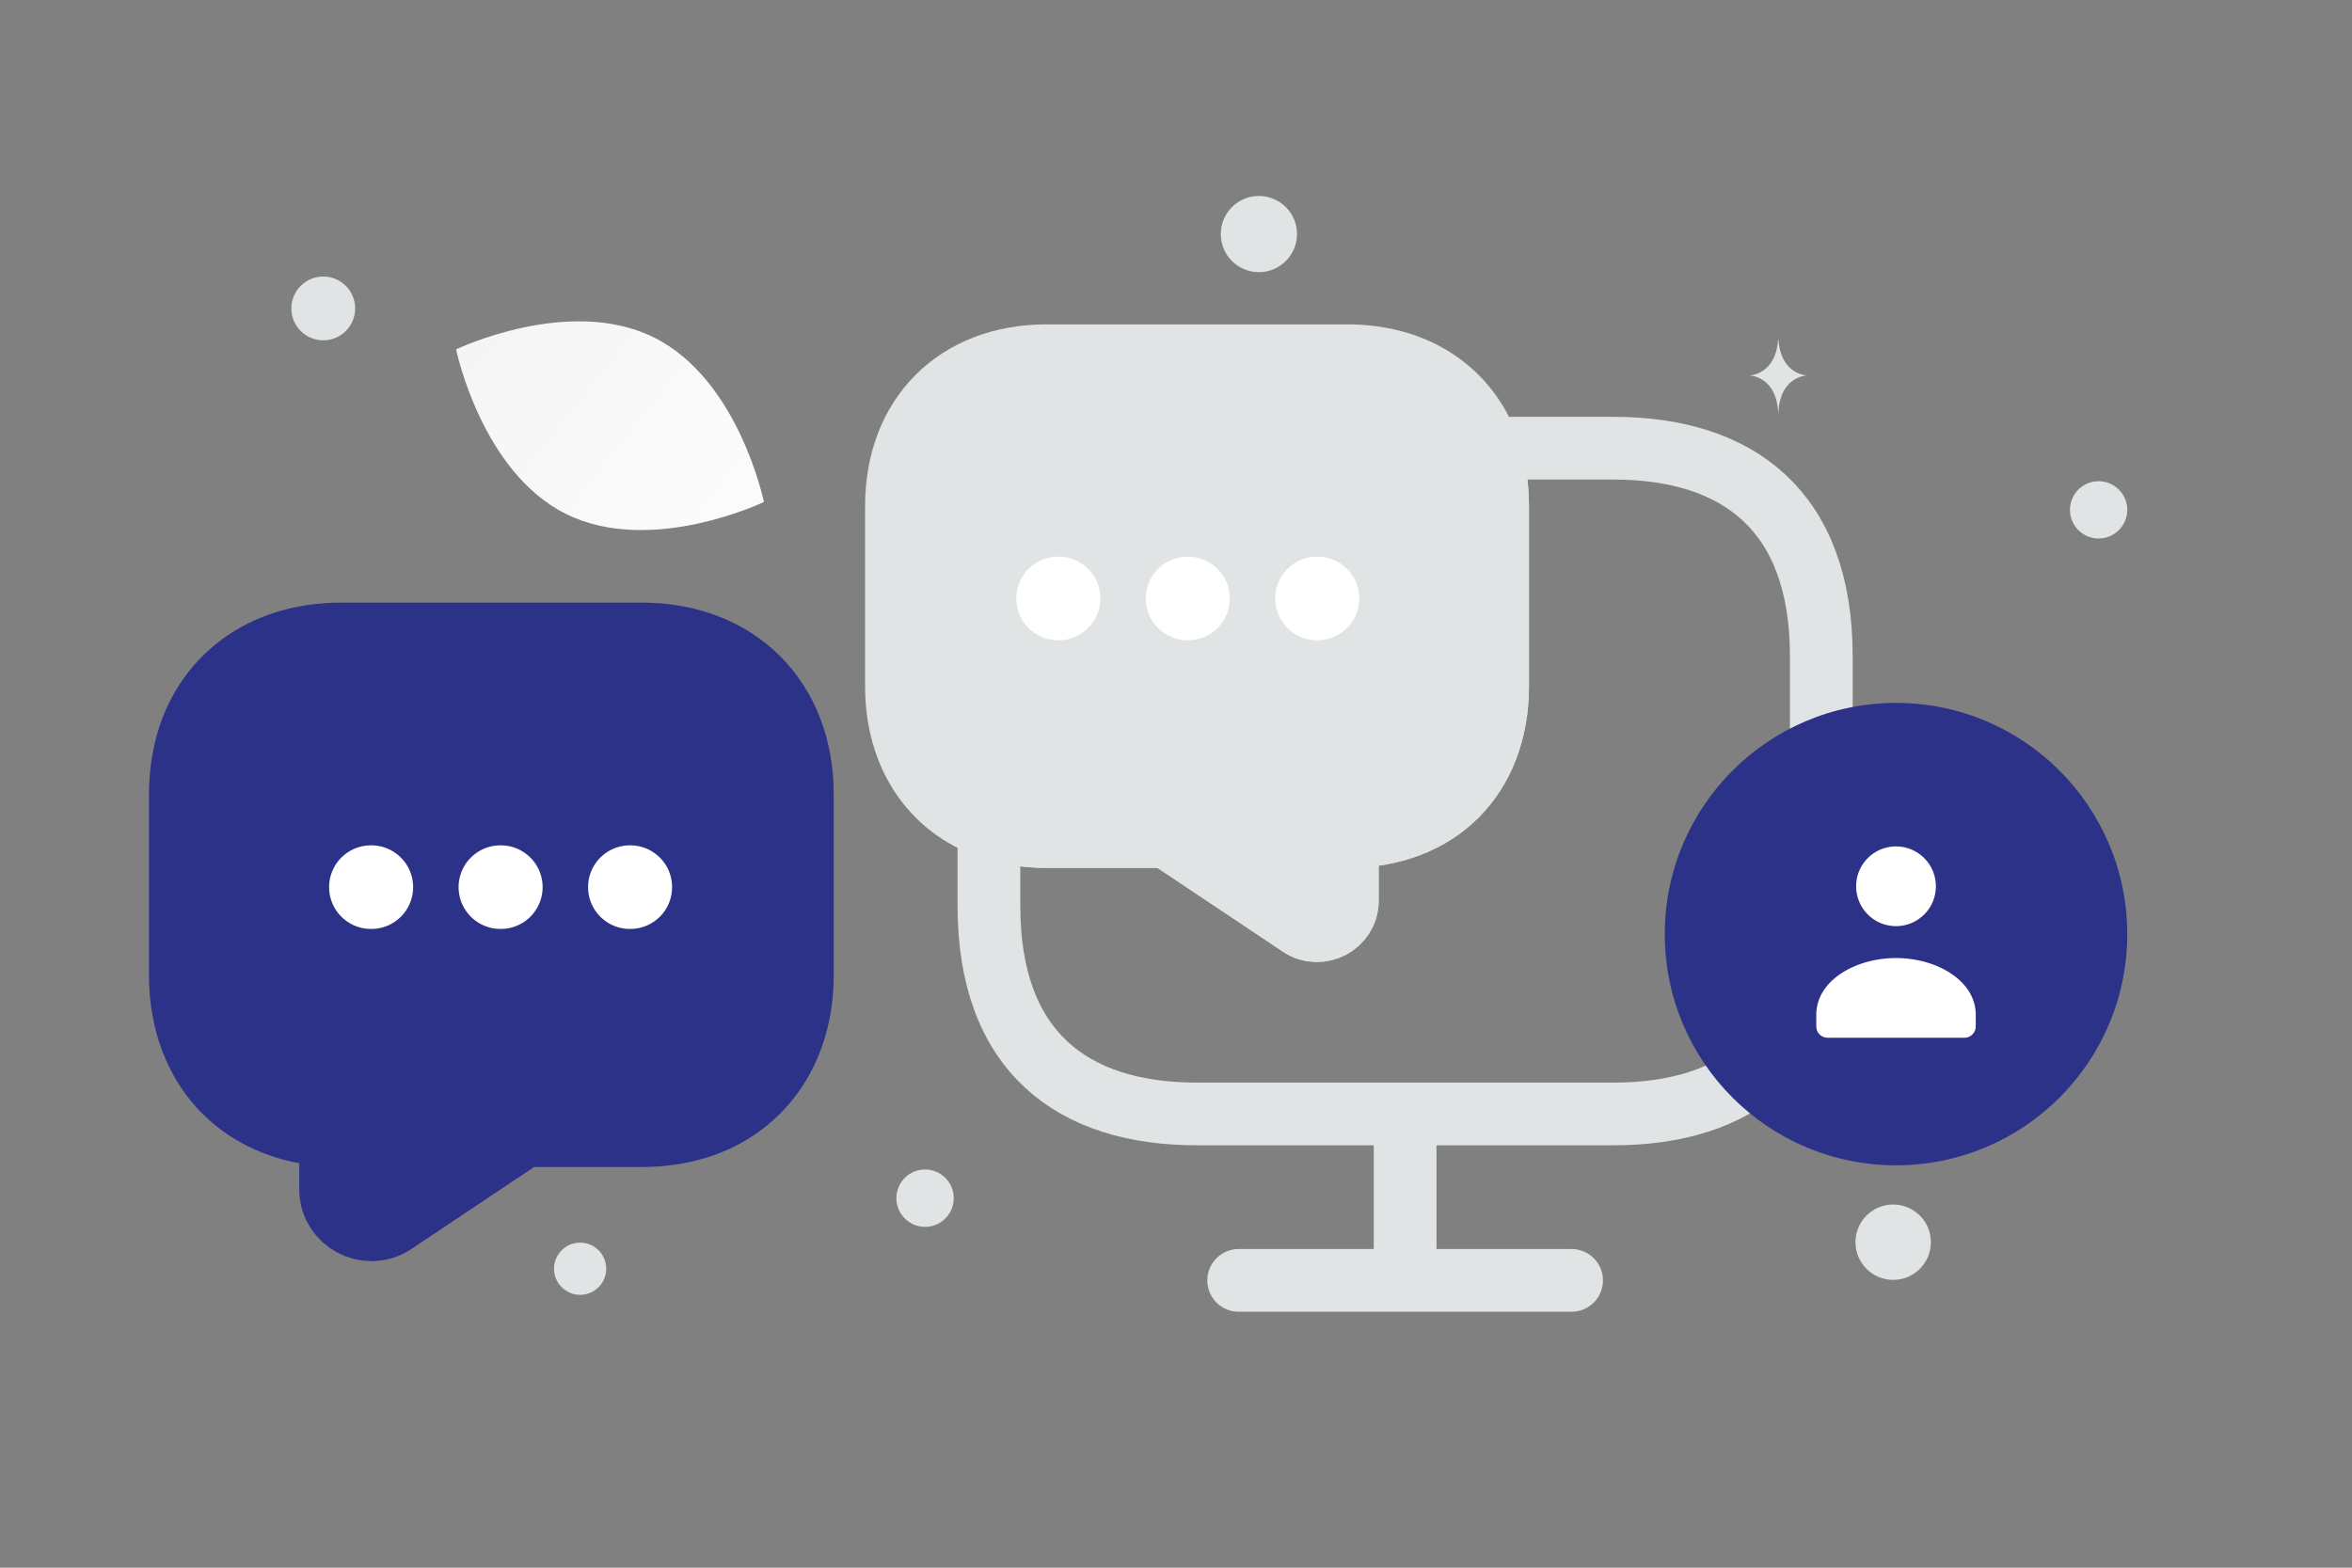 <svg xmlns="http://www.w3.org/2000/svg" width="900" height="600" viewBox="0 0 900 600" fill="none"><rect x="0" y="0" width="900" height="600" fill="#808080" stroke="none"/><path fill="transparent" d="M0 0h900v600H0z"></path><path d="M216.64 196.728c32.516 16.13 75.673-4.61 75.673-4.61s-9.591-46.882-42.125-62.989c-32.516-16.13-75.656 4.587-75.656 4.587s9.592 46.882 42.108 63.012z" fill="url(#a)"></path><path d="M772.06 341.159c-17.666 10.588-43.012.8-43.012.8s3.314-26.951 20.991-37.527c17.667-10.588 43.002-.812 43.002-.812s-3.314 26.951-20.981 37.539z" fill="url(#b)"></path><circle cx="221.987" cy="485.58" r="9.987" fill="#E1E4E5"></circle><circle cx="724.426" cy="475.426" r="14.425" fill="#E1E4E5"></circle><circle cx="353.979" cy="458.572" r="10.979" fill="#E1E4E5"></circle><circle cx="123.697" cy="118.045" r="12.206" fill="#E1E4E5"></circle><circle cx="803.039" cy="195.135" r="10.961" transform="rotate(90 803.039 195.135)" fill="#E1E4E5"></circle><circle cx="481.72" cy="89.582" r="14.582" fill="#E1E4E5"></circle><ellipse cx="102.192" cy="348.118" rx="11.217" ry="8.973" fill="#E1E4E5"></ellipse><path d="M680.537 130.077h-.159c-.947 13.406-10.917 13.613-10.917 13.613s10.995.214 10.995 15.705c0-15.491 10.994-15.705 10.994-15.705s-9.966-.207-10.913-13.613z" fill="#E1E4E5"></path><path d="M378.421 316.631v30.082c0 55.739 31.85 79.627 79.626 79.627H617.3c47.776 0 79.627-23.888 79.627-79.627v-95.552c0-55.738-31.851-79.626-79.627-79.626h-47.776c2.301 6.724 3.539 14.156 3.539 22.118v69.01c0 17.164-5.662 31.674-15.748 41.76-10.086 10.086-24.596 15.748-41.76 15.748v24.596c0 9.025-10.263 14.508-17.872 9.554l-51.137-34.15h-46.007c-7.962 0-15.394-1.24-22.118-3.54z" stroke="#E1E4E5" stroke-width="24" stroke-miterlimit="10" stroke-linecap="round" stroke-linejoin="round"></path><path d="M343.031 193.653v69.01c0 26.365 13.448 46.182 35.39 53.968 6.724 2.3 14.155 3.54 22.118 3.54h46.006l51.138 34.15c7.609 4.954 17.872-.529 17.872-9.554v-24.596c17.164 0 31.674-5.662 41.76-15.748 10.086-10.086 15.748-24.596 15.748-41.76v-69.01c0-7.962-1.239-15.394-3.539-22.118-7.786-21.942-27.604-35.39-53.969-35.39H400.539c-34.505 0-57.508 23.003-57.508 57.508z" fill="#E1E4E5" stroke="#E1E4E5" stroke-width="24" stroke-miterlimit="10" stroke-linecap="round" stroke-linejoin="round"></path><path d="M601.376 490.041H473.974m63.7-63.701v63.701" stroke="#E1E4E5" stroke-width="24" stroke-miterlimit="10" stroke-linecap="round" stroke-linejoin="round"></path><path d="M405.043 229.043h-.16m49.701 0h-.159m49.71 0h-.159" stroke="#fff" stroke-width="32" stroke-linecap="round" stroke-linejoin="round"></path><path d="M303.032 304.144v69.01c0 26.365-13.448 46.182-35.39 53.968-6.724 2.3-14.155 3.54-22.118 3.54h-46.006l-51.138 34.15c-7.609 4.954-17.872-.529-17.872-9.554v-24.596c-17.164 0-31.674-5.662-41.76-15.748C78.662 404.828 73 390.318 73 373.154v-69.01c0-7.962 1.239-15.394 3.539-22.118 7.786-21.942 27.604-35.39 53.969-35.39h115.016c34.505 0 57.508 23.003 57.508 57.508z" fill="#2c3287" stroke="#2c3287" stroke-width="32" stroke-miterlimit="10" stroke-linecap="round" stroke-linejoin="round"></path><path d="M241.021 339.534h.159m-49.701 0h.159m-49.71 0h.159" stroke="#fff" stroke-width="32" stroke-linecap="round" stroke-linejoin="round"></path><circle r="88.485" transform="matrix(-1 0 0 1 725.515 357.515)" fill="#2c3287"></circle><path fill-rule="evenodd" clip-rule="evenodd" d="M756.028 388.473v4.354a4.358 4.358 0 0 1-4.359 4.354h-52.306a4.358 4.358 0 0 1-4.359-4.354v-4.424c0-13.175 15.073-21.734 30.512-21.734s30.512 8.564 30.512 21.734m-19.724-59.983c5.957 5.958 5.957 15.617 0 21.575-5.958 5.958-15.618 5.958-21.576 0-5.957-5.958-5.957-15.617 0-21.575 5.958-5.958 15.618-5.958 21.576 0z" fill="#fff"></path><defs><linearGradient id="a" x1="341.505" y1="247.041" x2="73.311" y2="34.899" gradientUnits="userSpaceOnUse"><stop stop-color="#fff"></stop><stop offset="1" stop-color="#EEE"></stop></linearGradient><linearGradient id="b" x1="703.696" y1="375.242" x2="845.847" y2="243.165" gradientUnits="userSpaceOnUse"><stop stop-color="#fff"></stop><stop offset="1" stop-color="#EEE"></stop></linearGradient></defs></svg>